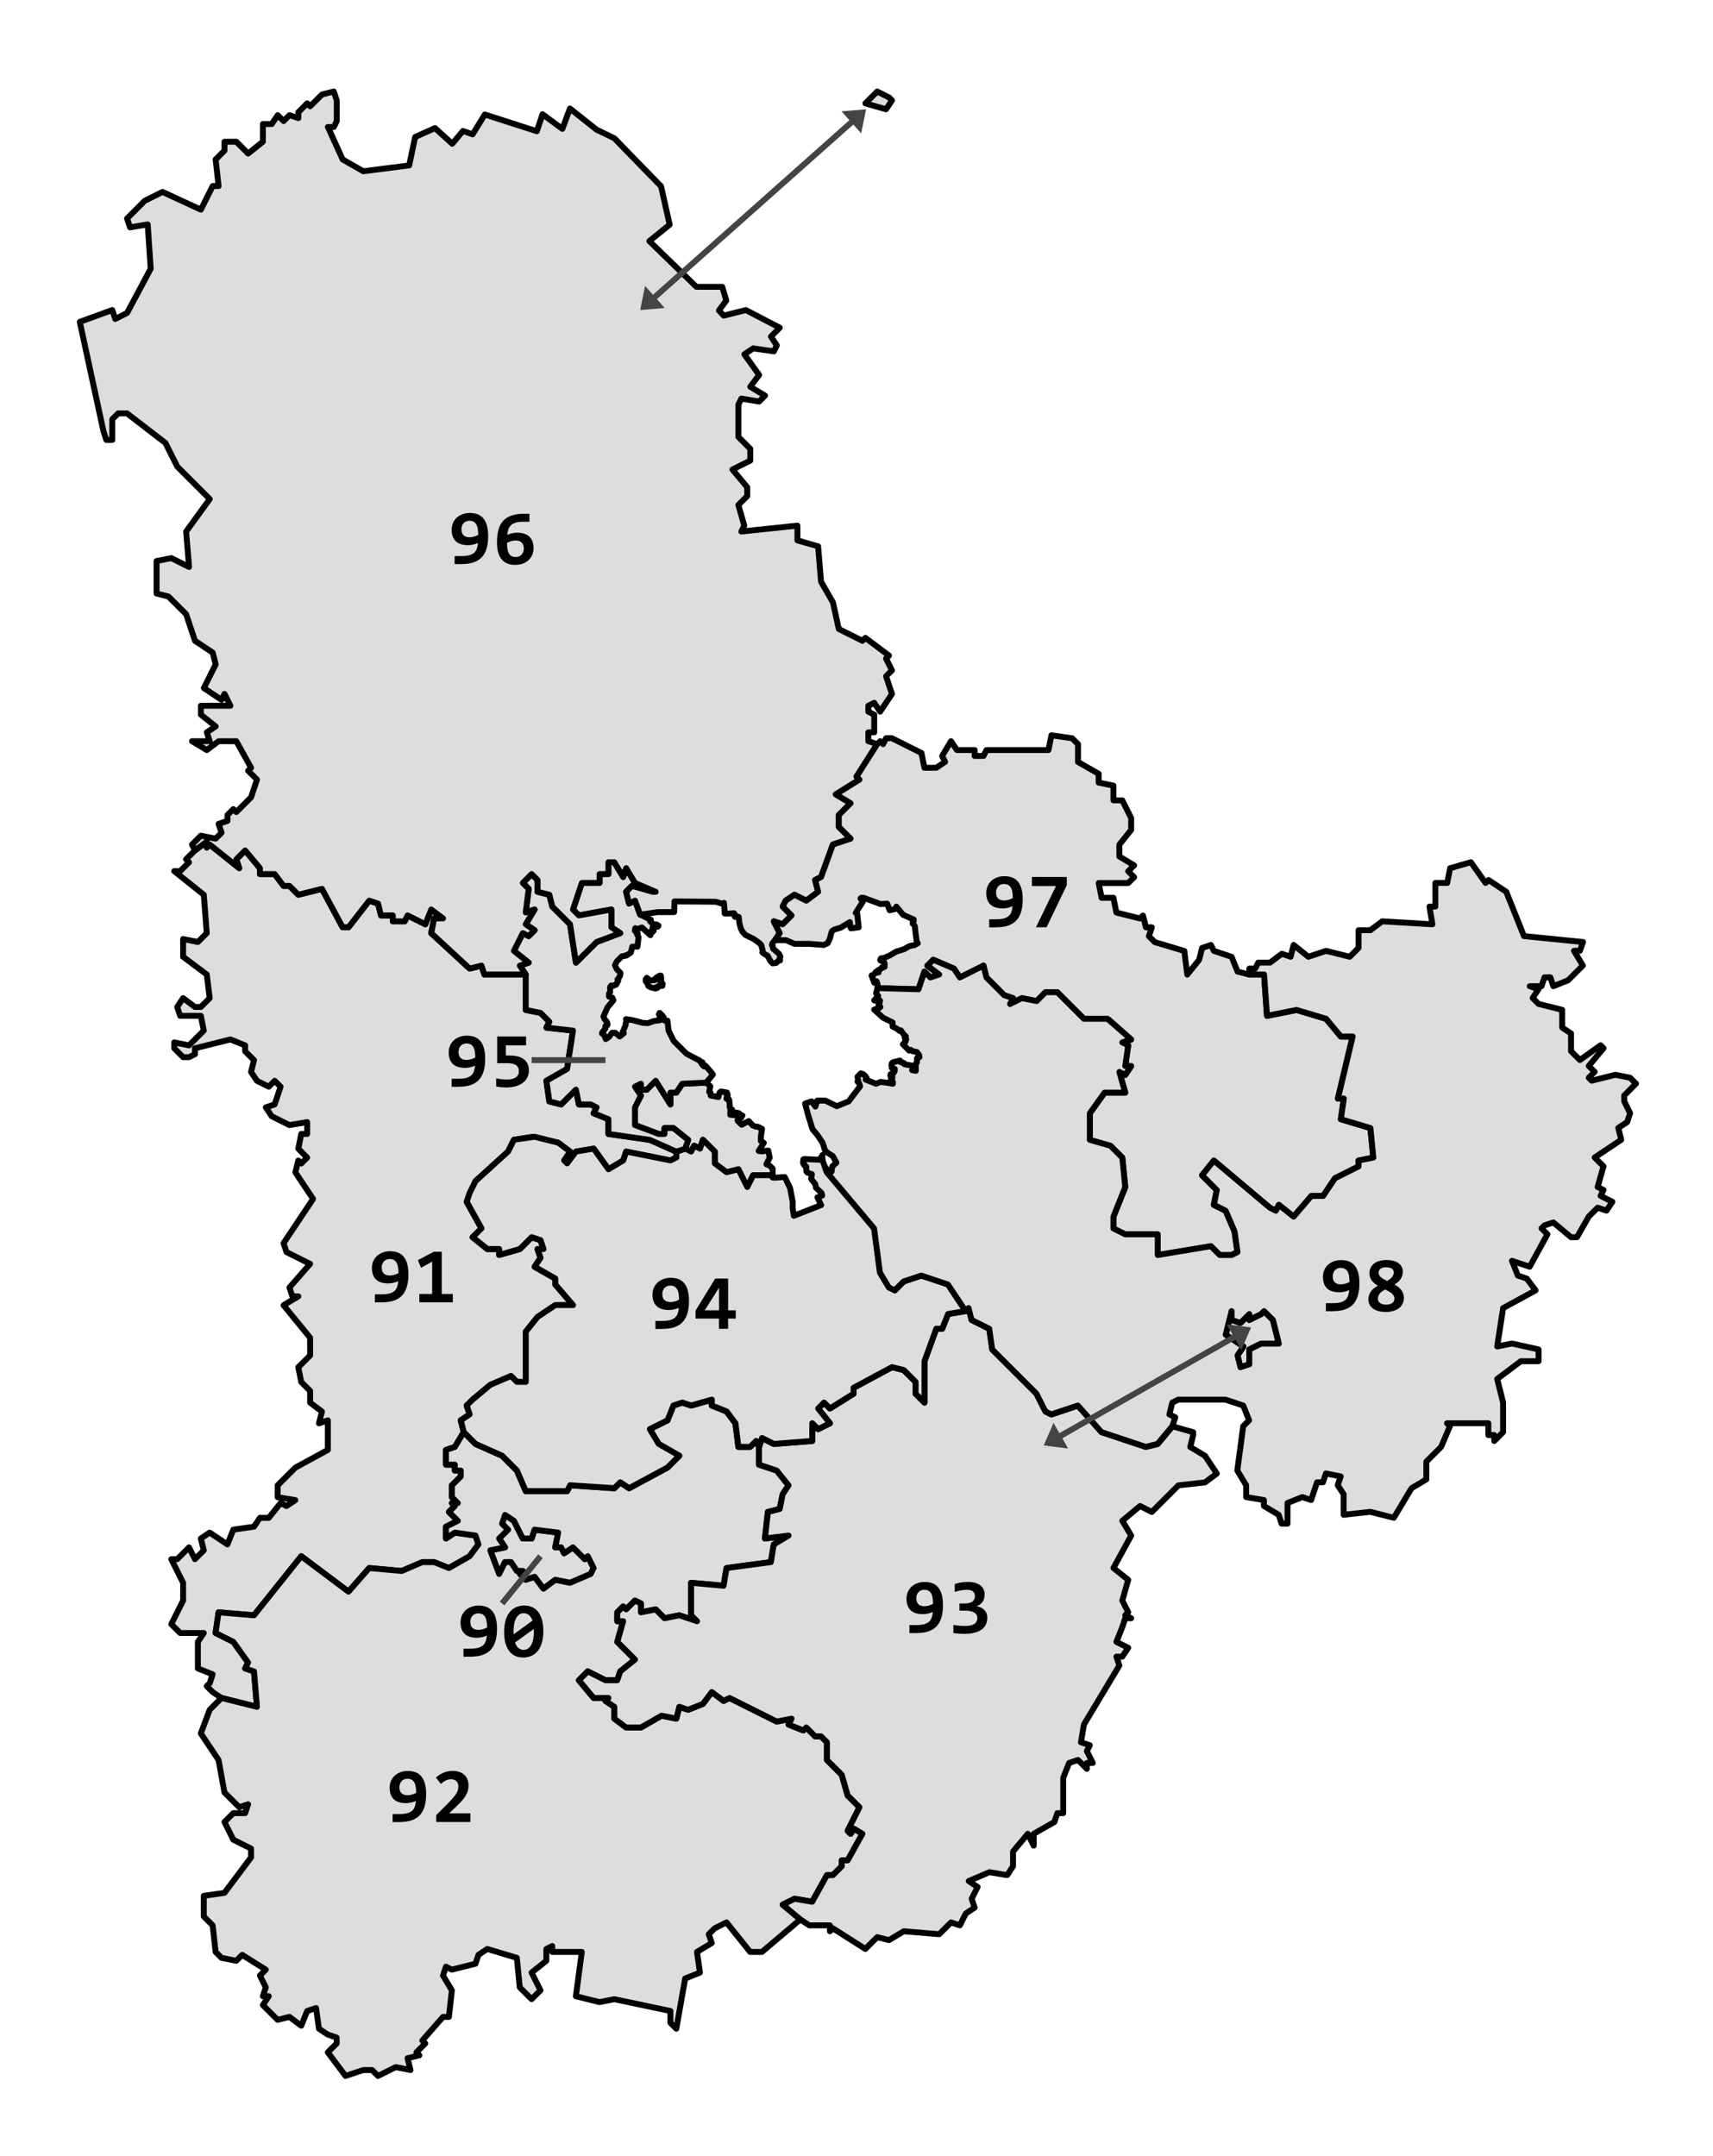 <?xml version="1.0" encoding="UTF-8" standalone="no"?>
<svg xmlns="http://www.w3.org/2000/svg" xmlns:xlink="http://www.w3.org/1999/xlink" version="1.1" width="580" height="730">

<g style="fill:#ddd;fill-rule:evenodd;stroke:black;stroke-width:2px;stroke-linejoin:round">
  <path id="d90" d="
	m 189,519 -8,-1 -1,3 h -3 l -3,-6 -3,-2 -1,3 2,2 -3,3 2,3 -5,1 3,8 2,-4 h 2 l 2,3 h 2 l -1,1 2,2 3,-1 3,4 4,-3 5,1 7,-3 1,-2 -2,-4 -1,1 -4,-4 -3,2 -1,-2 h -2 z"/>
  <path id="d91" d="
	m 178,330 h -14 l -1,-3 -4,1 -13,-12 1,-5 h 3 l -4,-3 -2,5 -6,-3 -1,2 h -4 v -2 h -4 l -1,-4 -3,-1 -7,9 h -2 l -7,-13 -8,2 -3,-3 h -2 l -3,-4 h -5 v -2 l -5,-6 -3,3 1,3 -10,-8 -1,1 v -2 l -4,3 -3,3 1,1 -3,3 h -2 l 10,8 1,13 -3,3 -5,-1 v 6 l 8,6 1,8 -3,3 h -2 l -4,-3 -2,3 1,3 h 7 l 1,5 -5,5 -5,-1 v 2 l 3,3 h 2 l 2,-1 v -2 l 12,-3 5,2 v 2 l 3,3 -1,4 2,3 4,2 2,-2 2,2 -2,6 -3,1 2,3 6,3 6,-1 v 4 h -2 l -1,5 3,3 -2,2 -1,-1 -1,4 6,9 -10,15 1,3 8,4 -7,8 1,3 h 2 l -5,3 9,11 0,6 -4,4 1,5 3,3 v 4 l 4,3 -1,4 3,-1 0,10 -11,6 -6,6 v 4 l 6,1 -3,2 -2,-1 -4,5 h -3 l -2,3 -7,1 -2,5 -6,-4 -3,2 1,4 -3,3 -2,-4 -4,4 h -2 l 4,8 v 6 l -4,8 3,3 h 8 l -2,3 0,9 5,2 -1,3 -1,1 2,2 3,2 12,3 -1,-12 -3,-1 1,-2 -5,-7 -6,-3 1,-7 12,1 16,-20 16,12 7,-8 11,1 7,-3 4,0 5,2 7,-4 3,-4 -1,-3 -7,-1 -3,2 v -4 l 4,-2 -3,-3 2,-2 -1,-1 h 2 l -2,-2 v -4 l 3,-3 v -2 h -2 v -2 h -3 l 0,-5 3,-1 3,-5 -1,-4 3,-2 -1,-3 2,-2 6,-5 7,-3 2,2 h 3 v -17 l 4,-5 6,-4 6,0 -6,-7 v -2 l -7,-4 2,-3 -1,-3 h 2 l -1,-3 -3,-1 -4,4 -7,2 v -2 h -4 l -5,-4 3,-3 -5,-9 3,-7 11,-10 2,-4 6,-1 9,2 4,3 -2,3 1,1 3,-4 6,-1 5,7 5,-3 1,-3 15,3 2,-1 v -2 l -9,-4 -14,-2 v -5 l -5,-2 1,-2 -2,-1 -4,0 -1,-5 -5,5 -4,-1 -1,-7 7,-4 2,-13 -9,-1 1,-2 -3,-3 -5,-1 z m 66.12,39.62 -0.5,0.38 -0.38,1.5 -2.62,-0.5 -0.12,-1.12 -0.38,-0.12 0.38,-1.88 -1.38,-1.25 -8.12,0.38 -2,3 h -2 v 4 l -5,-8 -3,3 h -2 v -2 l -2,1 2,3 -2,4 v 6 l 8,3 h 2 v -2 h 3 l 5,4 -1,3 2,1 1,-2 2,1 1,-3 4,4 v 4 l 4,3 4,-1 3,6 2,-4 h 6.12 l 0.5,-0.5 v -1.75 l -1.12,-1.12 -1,-0.38 1.12,-2.25 -0.5,-2.38 -2.25,0.25 -1,-0.12 1.75,-2.75 -1,-0.62 v -1.5 l 0.38,-2.62 -1.5,-0.75 h -0.62 l -1,-0.38 -1.38,-1.5 -2.38,1.25 -1.38,-1.38 v -0.38 l 1.25,-0.62 -0.12,-0.38 0.5,-0.38 -0.88,-0.25 -0.25,-0.5 -1,-0.25 -0.12,0.62 -0.75,0.25 -1.12,-0.12 v -0.88 h 0.38 l 0.25,-0.38 v -0.5 h -0.62 v -0.5 l -0.25,-0.38 0.12,-0.12 -0.25,-2.38 -0.88,-0.25 v -0.38 l 0.38,-0.62 v -0.5 l -0.5,-0.25 0.25,-0.38 z"/>
  <path id="d92" d="
	m 241,476 v -2 l -7,2 -3,-1 -3,1 -2,5 -6,3 3,5 7,4 -4,4 -13,7 -3,-2 -2,2 -15,-1 -1,2 h -14 l -3,-7 -5,-5 -9,-4 -4,-4 -3,5 -3,1 v 5 l 3,0 v 2 h 2 v 2 l -3,3 v 4 l 2,2 h -2 l 1,1 -2,2 3,3 -4,2 v 4 l 3,-2 7,1 1,3 -3,4 -7,4 -5,-2 h -4 l -7,3 -11,-1 -7,8 -16,-12 -16,20 -12,-1 -1,7 6,3 5,7 -1,2 3,1 1,12 -12,-3 -4,4 -3,8 6,9 2,11 5,5 3,-1 -1,3 h -4 l -3,3 3,6 6,3 v 3 l -9,12 -7,1 v 7 l 3,3 1,9 2,2 5,1 2,-2 7.99,5 -1.99,2 2,4 -1,3 h 2 l -2,3 5,5 3.99,-1 4.01,3 2,-5 3,-1 1,7 3,2 2.99,1 v 2 l -3,3 6,8 6,-2 h 3 l 2,2 6,-3 5,1 -1,-4 4,-1 -1,-1 3,-3 -1,-1 7,-8 h 2 l 1,-9 -3,-5 1,-3 2,1 8,-2 1,-3 3,-2 10,3 1,10 4,4 3,-3 -3,-6 5,-4 v -4 l 2,-1 v 2 h 10 l -2,15 8,2 5,-1 19,4 v 4 l 2,2 3,-17 5,-2 -1,-7 5,-3 -1,-3 2,-2 4,-2 8,10 h 4 l 13,-11 -6,-5 4,-2 6,1 5,-9 h 2 l 3,-3 v -2 h 2 l 5,-9 -2.86,-1.75 -1.14,1.75 -1,-1 4,-8 -4,-4 -2,-7 -5,-5 v -6 l -2,-2 h -2 l -3,-3 -1,1 -5,-2 1,-2 -5,1 -16,-8 -2,1 -4,-3 -3,4 -5,2 -3,-1 -1,4 -5,-1 -7,4 h -5 l -4,-3 v -4 l -3,-2 1,-1 h -5 l -5,-6 3,-3 6,3 h 4 l 1,-3 5,-4 -6,-6 2,-7 h -2 v -3 l 2,-2 1,1 3,-3 2,1 v 3 l 5,-1 3,3 5,-1 6,2 -2,-2 v -11 l 11,1 1,-6 15,-2 1,-6 5,-3 -8,1 1,-9 4,-1 1,-5 2,-3 -4,-5 -6,-2 v -6 l -1,-2 -2,2 h -4 l -1,-8 -3,-4 z m -70,37 3,2 3,6 h 3 l 1,-3 8,1 -1,5 h 2 l 1,2 3,-2 4,4 1,-1 2,4 -1,2 -7,3 -5,-1 -4,3 -3,-4 -3,1 -2,-2 1,-1 h -2 l -2,-3 h -2 l -2,4 -3,-8 5,-1 -2,-3 3,-3 -2,-2 z"/>
  <path id="d93" d="
	m 404,485 -7,-2 -5,6 -4,1 -15,-5 -8,-9 -9,3 -2,-1 -3,-6 -15,-15 -1,-7 -6,-3 -1,-4 -1,1 -6,1 -2,5 h -2 l -4,11 v 14 l -3,-3 v -4 l -4,-4 -4,-1 -13,7 v 2 l -8,5 -2,-2 -2,2 4,5 -4,2 -2,-2 v 6 l -13,1 -4,-2 -1,3 v 6 l 6,2 4,5 -2,3 -1,5 -4,1 -1,9 8,-1 -5,3 -1,6 -15,2 -1,6 -11,-1 v 11 l 2,2 -6,-2 -5,1 -3,-3 -5,1 v -3 l -2,-1 -3,3 -1,-1 -2,2 v 3 h 2 l -2,7 6,6 -5,4 -1,3 h -4 l -6,-3 -3,3 5,6 h 5 l -1,1 3,2 v 4 l 4,3 h 5 l 7,-4 5,1 1,-4 3,1 5,-2 3,-4 4,3 2,-1 16,8 5,-1 -1,2 5,2 1,-1 3,3 h 2 l 2,2 v 6 l 5,5 2,7 4,4 -4,8 1,1 1.14,-1.75 2.86,1.75 -5,9 h -2 v 2 l -3,3 h -2 l -5,9 -6,-1 -4,2 6,5 3,2 h 7 v 2 l 1,-1 11,7 4,-4 4,1 5,-3 12,1 1,-1 3,-3 3,1 2,-4 3,-2 -1,-3 2,-4 -3,-2 7,-3 6,1 2,-3 v -5 l 5,-6 2,4 v -4 l 7,-4 1,-3 h 2 v -12 l 2,-5 3,-1 3,3 v -2 h 2 l -2,-4 1,-2 -3,-1 1,-6 12,-20 -1,-3 h 2 l 2,-3 -4,-2 2,-5 1,-3 h 2 l -2,-1 1,-1 -2,-4 2,-7 -5,-4 6,-11 -3,-5 6,-5 4,2 9,-9 9,-1 4,-3 -4,-6 -5,-3 1,-4 z m 24,-41 -1,1 -4,2 v -2 l -3,3 -3,-1 v -3 l -2,8 6,4 -2,3 1,4 3,-1 v -5 l 4,-2 h 6 l -2,-8 z"/>
  <path id="d94" d="
	m 278.5,391.12 -1,1.62 -5.25,-0.25 -0.25,0.12 -0.12,1.12 0.25,0.62 h 0.25 l 0.25,0.38 v 0.25 l 0.38,0.12 v 1.5 l 0.38,0.5 1.5,0.5 -0.25,1.62 1.38,1.75 0.25,1.25 1.88,1.75 0.25,0.88 -1.62,0.62 1.25,2.62 -9.25,3.62 -0.38,-2.5 v -2.25 l -0.88,-4.62 -1.62,-3.38 -0.25,-0.38 -3.38,0.25 -0.75,-0.12 -0.38,-0.75 h -6.12 l -2,4 -3,-6 -4,1 -4,-3 v -4 l -4,-4 -1,3 -2,-1 -1,2 -2,-1 -3,1 v 2 l -2,1 -15,-3 -1,3 -5,3 -5,-7 -6,1 -3,4 -1,-1 2,-3 -4,-3 -8,-2 -7,1 -2,4 -11,10 -2,4 -1,3 5,9 -3,3 5,4 h 4 v 2 l 7,-2 4,-4 3,1 1,3 h -2 l 1,3 -2,3 7,4 v 2 l 6,7 h -6 l -6,4 -4,5 v 17 h -3 l -2,-2 -7,3 -6,5 -2,2 1,3 -3,2 1,4 4,4 9,4 5,5 3,7 h 14 l 1,-2 15,1 2,-2 3,2 13,-7 4,-4 -7,-4 -3,-5 6,-3 2,-5 3,-1 3,1 7,-2 v 2 l 5,2 3,4 1,8 h 4 l 2,-2 1,2 1,-3 4,2 13,-1 v -6 l 2,2 4,-2 -4,-5 2,-2 2,2 8,-5 v -2 l 13,-7 4,1 4,4 v 4 l 3,3 v -14 l 4,-11 h 2 l 2,-5 6,-1 -6,-9 -9,-3 -6,2 -3,3 -2,-1 -3,-5 -2,-15 -16,-19 -0.62,-1.62 -0.75,-2 -0.25,-1.62 z"/>
  <path id="d95" d="
	m 222,302 -7,-3 -3,-5 -1,3 -3,-5 h -2 v 4 h -3 v 3 h -6 l -3,9 2,2 11,-2 v 6 l 3,2 -8,3 -7,7 -2,-13 -6,-6 -1,-4 -4,-1 v -4 l -2,-2 -3,3 2,2 -1,8 3,-1 -3,5 3,2 -2,2 -2,-1 -3,6 5,4 -3,1 2,3 v 12 l 5,1 3,3 -1,2 9,1 -2,13 -7,4 1,7 4,1 5,-5 1,5 h 4 l 2,1 -1,2 5,2 v 5 l 14,2 9,4 3,-1 1,-3 -5,-4 h -3 v 2 h -2 l -8,-3 v -6 l 2,-4 -2,-3 2,-1 v 2 h 2 l 3,-3 5,8 v -4 h 2 l 2,-3 8.12,-0.38 2.25,-2.75 -0.25,-0.38 -2.25,-2.62 -0.5,0.25 -0.75,-0.75 0.25,-0.62 h -0.62 l -0.38,-0.62 -4.38,-2.25 -4.38,-4.38 -1.75,-3.5 -0.38,-3.38 h -0.88 l -0.38,-0.25 v -0.88 l -0.38,0.12 v -0.62 l -1,-1 -0.25,0.5 0.25,0.38 0.12,1.62 -2,0.25 -2.12,0.75 -1.75,-0.12 -3.25,-0.88 -2.38,-0.38 0.12,0.75 -0.25,0.75 v 0.5 l -1,2.38 0.38,0.38 -1.38,1.12 -1.5,-1.25 h -1.12 l -1,1.38 -1.12,0.75 -0.5,-1.38 -0.75,-0.5 v -0.25 l 1.12,-1.38 v -0.88 l 0.62,-0.25 0.12,-0.25 -0.12,-0.75 -0.88,-1.12 -0.38,-0.88 1.38,-3.12 2,-2.38 -0.38,-0.88 -1.12,-0.38 v -1 l 0.38,-0.5 v -1.75 l 0.38,-0.5 0.75,0.12 0.25,-0.25 0.62,-0.12 0.75,-1.38 -0.25,-0.38 0.88,-1.25 0.12,-1 -1.25,-1.25 -0.62,-1.38 0.62,-1.25 1.75,-1.75 1,-0.12 0.38,-0.25 0.12,0.12 1.5,-1 0.5,-2 h 1.75 l 0.38,-3.25 -0.5,-0.88 0.25,-0.25 -1,-1 0.12,-0.88 0.5,0.38 1.75,-0.62 2.88,2.62 v -1.12 l 0.62,0.12 0.5,-0.5 -0.5,-0.38 0.25,-1.12 0.38,-0.12 1.25,0.25 0.25,-0.38 -0.62,-0.38 -1.12,-0.12 -1.12,-1 0.25,-0.5 -3.62,-1.75 -1.75,-4.75 -2,1 -1,-4 2,-2 7,2 z m 1.75,28.38 h -0.38 v 0.25 h -0.5 l -0.38,0.38 h -0.25 v 0.62 l -0.5,-0.12 v 0.38 l -1.62,0.12 -1.12,-0.88 -0.38,0.5 v 0.62 l 0.25,0.38 h 0.25 l 0.38,1.25 0.88,0.5 1.62,0.38 0.25,-0.5 0.38,0.25 0.5,-0.75 0.25,0.12 0.12,-0.25 h 0.25 l -0.12,0.25 h 0.62 l 0.12,-0.75 h -0.38 l -0.25,-0.25 -0.12,-0.5 0.25,-0.5 v -0.62 z"/>
  <path id="d96" d="
	m 248,159 5,6 v 3 l -3,3 2,7 -1,2 19,-2 v 5 l 7,2 1,12 4.02,6.98 1.98,9.02 8,4 1,-1 8,6 -1,1 2,4 -2,2 2,6 -4,6 -2,-3 -2,1 v 2 l 2,1 v 6 h -2 v 3 l 3,1 -7,11 1,1 -8,5 5,3 -4,4 v 4 l 4,4 -6,2 -4,11 -2,1 1,4 -4,3 -4,-2 -3,2 -1,2 3,3 -3,3 -3,-1 2,4 -1.62,2.37 -0.88,1.12 -0.12,0.62 0.25,0.25 0.12,0.88 2,1.75 0.5,1 -0.25,0.5 0.12,0.75 -0.38,-0.12 -1,1 -1.12,0.12 -0.75,-0.75 -1,-1.88 -1,-0.5 -0.75,-0.62 0.12,-0.62 -0.5,-1.88 -0.75,-0.75 -2,-1.38 -2.62,-1.25 -1,-1.12 -0.5,-1 -0.5,-1.75 -0.25,-2.25 h -1.25 l -0.12,-0.12 0.38,-0.25 -0.62,-0.88 -1.75,0.12 h -1.38 l -0.25,-3.62 -0.25,0.38 -2.62,-0.75 -13.88,-0.12 -0.12,3.62 h -5.5 l -6,0.88 -1.75,-4.75 -2,1 -1,-4 2,-2 7,2 h 1 l -7,-3 -3,-5 -1,3 -3,-5 h -2 v 4 h -3 v 3 h -6 l -3,9 2,2 11,-2 v 6 l 3,2 -8,3 -7,7 -2,-13 -6,-6 -1,-4 -4,-1 v -4 l -2,-2 -3,3 2,2 -1,8 3,-1 -3,5 3,2 -2,2 -2,-1 -3,6 5,4 -3,1 2,3 h -14 l -1,-3 -4,1 -13,-12 1,-5 h 3 l -4,-3 -2,5 -6,-3 -1,2 h -4 v -2 h -4 l -1,-4 -3,-1 -7,9 h -2 l -7,-13 -8,2 -3,-3 h -2 l -3,-4 h -5 v -2 l -5,-6 -3,3 1,3 -10,-8 -1,1 v -2 l -4,3 -1,-2 3,-3 5,1 2,-2 -1,-3 3,-1 0.01,-2 1.99,-2 1,1 5,-5 2,-6 -3,-3 1,-1 -5,-9 h -6 l -3.99,3 -5,-3 h 6 l -1,-3 3,-2 -5.01,-4 0.01,-3 h 9.99 l -2,-4 -0.99,2 -6,-4 4,-8 -1,-4 -6,-4 -3,-9 -6,-6 -4.01,-1 v -11 l 5.01,-1 6,3 -1.01,-12 8.01,-11 -11,-11 -4.01,-8 -12.99,-10 h -3.01 l -2,2 v 7 h -2 l -0.99,-3 -8.01,-37 11,-4 1,3 4.01,-2 8,-15 -1.01,-15 -5.99,1 -1,-3 5.99,-6 6,-3 13,6 4,-8 h 2 l -1,-9 3,-3 v -3 h 4 l 4,4 5,-4 0.01,-6 h 3 l 2,-3 2,2 2,-2 3,1 v -2 l 3,-3 1,1 4,-4 4,-1 1,3 v 1 6 l -1,2 h -2 l 4.99,11 7,4 15.53,-1.98 2.03,-9.63 6.72,-3.01 5.83,5.3 3.62,-4.33 3.27,1.15 4.15,-6.72 17.59,5.66 1.94,-5.75 6.72,4.95 2.56,-6.89 9.02,7.16 6.01,2.92 15.82,16.26 2.92,12.99 -6.89,5.57 15.94,15.49 h 8.75 l 1.38,4.62 -2.5,3.38 1.62,1.75 7.5,-1.88 11.48,5.97 -3,3 2,3 -1,2 -7,-1 -3,2 5,7 -3,4 5,3 -2,2 -6,-1 -1,2 v 11 l 4,4 v 4 z m 53.01,-126 -4,-2 -4,4 7,2 2,-3 z"/>
  <path id="d97" d="
	m 365,252 -2,-2 -7,-1 -1,5 h -21 l -1,2 h -3 v -2 h -6 l -2,-3 -3,5 1,2 -3,2 h -4 l -1,-5 -10,-5 h -2 l -1,2 -1,-1 -1,1 -7,11 1,1 -8,5 5,3 -4,4 v 4 l 4,4 -6,2 -4,11 -2,1 1,4 -4,3 -4,-2 -3,2 -1,2 3,3 -3,3 -3,-1 2,4 -1.62,2.38 h 3.75 l 2.88,1.25 h 5.12 l 4.75,0.38 1.38,-0.62 0.75,-1.62 0.5,-2 0.25,-0.5 0.75,-0.5 2.12,-0.62 3.12,-1.88 0.12,1.5 0.25,0.62 2.62,-0.38 -0.5,-4.62 -0.5,-0.25 2.38,-3.75 -0.75,-1.12 0.25,-0.25 h 0.75 l 5.75,2.12 2.25,-0.12 0.88,2.25 2.12,-0.5 -0.12,-0.25 0.25,-0.5 2.25,2.75 3.62,1.62 v 0.5 h -0.25 l -0.12,0.88 h 0.25 l 0.5,0.88 0.25,2.38 0.38,2.88 0.38,0.5 -1.12,0.62 -1.75,0.38 -1.75,1 -2.75,0.88 -2.12,1.25 -2,0.88 -1,0.12 0.12,0.12 -0.38,0.38 0.12,0.25 0.12,-0.12 0.5,0.38 h 0.38 l 0.38,0.62 v 1.25 l -0.88,0.12 0.12,0.25 -1.62,0.88 0.38,0.62 -0.75,0.12 -0.25,-0.25 v 0.25 l -1,0.88 h -0.38 v 0.25 h 0.25 l 0.12,1 0.25,0.25 0.12,0.62 0.12,0.38 0.75,-0.5 0.12,0.12 v 0.25 l 0.25,0.5 v 1.5 l 13.88,0.38 2,-6 2,2 3,-1 -4,-3 2,-2 7,3 2,3 8,-4 1,4 6,6 3,1 -1,2 4,-2 5,1 3,-3 h 4 l 9,9 8.38,0.25 7.62,6.75 -3,1 2,1 -1,7 h 2 l -2,3 -2,-1 2,7 h -7 l -5,7 v 9 l 7,2 4,4 1,10 -4,10 v 4 l 4,2 h 11 v 7 l 18,-3 3,3 h 4 l 2,-1 -1,-7 -3,-7 -4,-2 1,-5 -5,-5 4,-5 19,16 2,1 1,-2 5,4 6,-7 h 4 l 4,-6 8,-4 v -2 l 5,-1 -1,-10 -10,-3 1,-7 h -2 l 5,-21 h -4 l -5,-6 -10,-3 -10,2 -1,-14 h -5 l -3.98,-1.02 -2,-5 -6,-2 -1,-2 -3,1 -1,4 -4.02,5.02 -1,-8 -10,-3 -2,-2 1,-3 h -2 l -1,-4 -1,1 -8,-2 -1,-5 h -4 l -1,-5 h 10 l 2,-2 -2,-2 2,-2 -5,-3 v -4 l 4,-5 v -4 l -3,-6 h -3 v -5 l -5,-1 v -3 l -7,-4 v 0 z"/>
  <path id="d98" d="
	m 536,319 -20,-2 -6,-15 -6,-4 -1,1 -4.98,-7.02 -7.02,2.02 -1,5 h -4 v 8 h -2 l 1,6 -17,-1 -4,3 h -4 v 6 l -3,3 -8,-2 -6,2 -5,-4 -1,4 -2.98,-1.02 -4,3 h -4 l -1,2 -2.02,0.02 v 2 h 5 l 1,14 10,-2 10,3 5,6 h 4 l -5,21 h 2 l -1,7 10,3 1,10 -5,1 v 2 l -8,4 -4,6 h -4 l -6,7 -5,-4 -1,2 -2,-1 -19,-16 -4,5 5,5 -1,5 4,2 3,7 1,7 -2,1 h -4 l -3,-3 -18,3 v -7 h -11 l -4,-2 v -4 l 4,-10 -1,-10 -4,-4 -7,-2 v -9 l 5,-7 h 7 l -2,-7 2,1 2,-3 h -2 l 1,-7 -2,-1 3,-1 -8,-7 h -8 l -9,-9 h -4 l -3,3 -5,-1 -4,2 1,-2 -3,-1 -6,-6 -1,-4 -8,4 -2,-3 -7,-3 -2,2 4,3 -3,1 -2,-2 -2,6 -13.88,-0.38 -0.5,1.75 0.75,0.88 -1.38,1.5 0.25,0.12 1.5,-0.25 0.25,0.25 -0.38,0.38 0.25,0.38 -0.38,0.62 0.62,0.75 -0.5,0.38 -1.62,0.5 3,2.75 3.25,1.62 v 1.38 l 1.25,0.62 1.12,0.88 0.38,-0.25 0.12,0.12 0.75,1.12 0.88,0.88 -0.38,0.38 0.5,0.62 -0.38,0.38 0.12,0.38 -0.88,0.88 2.12,2.12 0.5,-0.25 0.75,0.5 1.38,0.25 0.75,1 v 0.25 l 0.12,0.5 -0.5,-0.12 -0.12,0.25 0.25,0.12 -0.5,0.12 v 0.88 0.5 l -0.38,0.5 v 2.38 l -1.25,-0.25 0.5,-0.38 v -0.25 h -0.25 l -0.25,-0.88 -2.62,-0.5 -0.25,-0.25 0.12,-0.12 -0.88,-0.38 -0.12,0.12 -0.38,-0.62 -2.38,0.62 -0.38,0.38 -0.12,0.62 0.25,0.75 -0.12,0.12 0.38,0.38 0.12,-0.25 0.5,0.25 v 0.62 l -0.38,0.75 -1,0.38 -0.12,0.5 h 0.5 l 0.12,0.25 -0.25,0.12 0.38,0.25 -0.5,0.25 -0.12,0.75 0.75,0.5 v 0.62 l -4.12,-0.62 -1.62,0.62 -3.5,-1.38 0.38,-0.5 -0.5,-0.75 -0.75,-0.62 -0.75,-0.25 -1.12,1.12 0.25,1.5 -0.25,0.12 0.62,0.75 0.25,0.88 -3.88,5.12 -4,1.62 -3.88,-1.88 h -2.75 l -0.62,2 -1.25,-1.75 -2.25,0.75 1,3.75 1.5,4.88 1.75,2.12 1.75,2.62 0.75,2.5 1,0.88 1.62,1 1.25,2.25 -1.38,1.25 -0.25,1.75 -1.38,-0.62 -0.88,-0.75 0.62,1.62 16,19 2,15 3,5 2,1 3,-3 6,-2 9,3 6,9 1,-1 1,4 6,3 1,7 15,15 3,6 2,1 9,-3 8,9 15,5 4,-1 5,-6 1,-3 -2,-1 1,-4 2,-1 h 16 l 6,2 2,5 -2,2 -2,15 3,5 v 4 l 6,1 v 2 l 5,3 1,3 h 2 v -7 l 5,-2 3,1 2,-6 h 2 l 1,-3 5,1 -1,3 2,3 v 7 l 9,-1 8,2 6,-10 5,-3 v -6 l 5,-5 3,-7 -1,-1 h 14 v 4 h 2 v 2 l 3,-3 v -10 l -2,-8 8,-6 h 6 v -4 l -9,-2 -5,1 2,-13 11,-6 -3,-4 -3,-1 -2,-5 6,2 6,-11 -2,-2 1,-1 3,-1 6,5 h 2 l 4,-7 3,-3 3,1 2,-3 -4,-2 1,-2 -2,-1 2,-7 -3,-3 9,-6 -1,-4 3,-2 1,-3 -1.98,-4.02 -0.02,-1.98 4,-4 -2,-2 -5,-1 -8,2 -1,-1 2,-2 -2,-2 5,-6 -1,-1 -7,5 -3,-3 v -6 l -3,-2 v -6 l -8,-2 -2,-2 2,-3 -3,-1 h 4 l 1,-3 h 2 l 1,3 5,-2 5,-5 -3,-5 h 2 z m -109,126 1,-1 3,3 2,8 h -6 l -4,2 v 5 l -3,1 -1,-4 2,-3 -6,-4 2,-8 v 3 l 3,1 3,-3 v 2 z"/>
</g>

<switch style="fill:#8bf;fill-rule:evenodd;stroke:black;stroke-width:2px;stroke-linejoin:round">
  <use systemLanguage="d90" xlink:href="#d90"/>
  <use systemLanguage="d91" xlink:href="#d91"/>
  <use systemLanguage="d92" xlink:href="#d92"/>
  <use systemLanguage="d93" xlink:href="#d93"/>
  <use systemLanguage="d94" xlink:href="#d94"/>
  <use systemLanguage="d95" xlink:href="#d95"/>
  <use systemLanguage="d96" xlink:href="#d96"/>
  <use systemLanguage="d97" xlink:href="#d97"/>
  <use systemLanguage="d98" xlink:href="#d98"/>
</switch>

<!--Arrows-->
<defs>
 <marker id="arrow_start" markerWidth="5" markerHeight="5" refX="2.9" refY="1.5" orient="auto" markerUnits="strokeWidth">
  <path d="m 4,0 v 3 l -2,-1.5 z" fill="#444"/>
 </marker>
 <marker id="arrow_end" markerWidth="5" markerHeight="5" refX="2.1" refY="1.5" orient="auto" markerUnits="strokeWidth">
  <path d="m 1,0 v 3 l 2,-1.5 z" fill="#444"/>
 </marker>
</defs>

<g style="fill:none;stroke:#444;stroke-width:2px">
 <path d="m 219,103 72,-64" marker-start="url(#arrow_start)" marker-end="url(#arrow_end)"/>
 <path d="m 421,451 -65,37" marker-start="url(#arrow_start)" marker-end="url(#arrow_end)"/>

 <path d="m 170,543 13,-16"/>
 <path d="m 180,359 h 25"/>
</g>

<!--Numbers-->
<defs>
<path id="a0" d="
	m 7.53,-17.3 c -1.08,0 -2.04,0.2 -2.89,0.6 -0.85,0.4 -1.57,0.98 -2.15,1.74 -0.58,0.76 -1.03,1.68 -1.34,2.79 -0.3,1.1 -0.46,2.35 -0.46,3.75 10e-9,1.54 0.16,2.85 0.48,3.96 0.32,1.1 0.77,2.01 1.34,2.72 0.57,0.7 1.25,1.22 2.04,1.55 0.79,0.33 1.65,0.49 2.59,0.49 1.09,0 2.05,-0.2 2.89,-0.6 0.84,-0.4 1.55,-0.98 2.13,-1.73 0.59,-0.76 1.04,-1.7 1.34,-2.8 0.3,-1.1 0.46,-2.35 0.46,-3.75 0,-1.55 -0.16,-2.87 -0.48,-3.97 -0.32,-1.1 -0.77,-2 -1.34,-2.71 -0.56,-0.7 -1.24,-1.22 -2.03,-1.55 -0.79,-0.33 -1.65,-0.49 -2.59,-0.49 z m -0.2,2.59 c 0.68,0 1.26,0.21 1.76,0.62 0.5,0.41 0.91,1.04 1.21,1.9 l -6.38,4.61 c -0.02,-0.16 -0.03,-0.31 -0.03,-0.46 v -0.5 c 0,-1.06 0.09,-1.97 0.26,-2.75 0.18,-0.77 0.42,-1.42 0.73,-1.93 0.31,-0.51 0.68,-0.89 1.09,-1.13 0.42,-0.25 0.87,-0.38 1.35,-0.38 z m 3.41,5.35 c 0,0.14 0,0.29 0.01,0.44 0.01,0.15 0.01,0.3 0.01,0.44 0,1.05 -0.09,1.97 -0.26,2.75 -0.17,0.77 -0.42,1.41 -0.73,1.93 -0.3,0.5 -0.67,0.88 -1.09,1.13 -0.42,0.25 -0.87,0.38 -1.36,0.38 -0.67,0 -1.25,-0.21 -1.76,-0.61 -0.5,-0.41 -0.89,-1.03 -1.17,-1.88 z"/>
<path id="a1" d="
	m 6.9,-17.12 -5.4,2.85 1.04,2.59 3.78,-2.08 v 10.94 h -4.34 v 2.83 h 11.33 v -2.83 h -3.74 v -14.3 z"/>
<path id="a2" d="
	m 7.1,-17.3 c -1.08,0 -2.08,0.21 -3.01,0.62 -0.92,0.41 -1.75,0.95 -2.49,1.64 l 1.68,2.16 c 0.51,-0.49 1.05,-0.87 1.63,-1.16 0.57,-0.3 1.19,-0.44 1.86,-0.44 0.39,0 0.74,0.07 1.04,0.2 0.3,0.12 0.56,0.29 0.76,0.51 0.2,0.21 0.35,0.46 0.46,0.75 0.1,0.29 0.16,0.59 0.16,0.91 0,0.39 -0.04,0.77 -0.12,1.13 -0.08,0.36 -0.24,0.76 -0.49,1.2 -0.24,0.43 -0.59,0.91 -1.05,1.46 -0.45,0.55 -1.06,1.2 -1.81,1.95 l -4.02,4.02 v 2.34 h 11.55 v -2.93 h -7.17 l 2.47,-2.36 c 0.65,-0.62 1.23,-1.2 1.73,-1.76 0.51,-0.56 0.94,-1.11 1.29,-1.67 0.35,-0.56 0.61,-1.12 0.79,-1.71 0.18,-0.59 0.27,-1.23 0.27,-1.9 -1e-6,-0.82 -0.14,-1.54 -0.4,-2.16 -0.26,-0.62 -0.63,-1.15 -1.12,-1.56 -0.48,-0.42 -1.06,-0.73 -1.73,-0.94 -0.68,-0.22 -1.43,-0.33 -2.27,-0.33 z"/>
<path id="a3" d="
	m 6.67,-17.3 c -0.39,0 -0.77,0.01 -1.13,0.04 -0.36,0.03 -0.72,0.07 -1.08,0.13 -0.36,0.06 -0.71,0.13 -1.07,0.22 -0.36,0.09 -0.73,0.2 -1.12,0.33 v 2.67 c 0.7,-0.22 1.39,-0.39 2.04,-0.52 0.66,-0.13 1.33,-0.2 2,-0.2 0.95,0 1.65,0.18 2.1,0.55 0.45,0.36 0.68,0.88 0.68,1.57 0,0.34 -0.06,0.66 -0.17,0.98 -0.11,0.3 -0.31,0.57 -0.57,0.79 -0.26,0.23 -0.62,0.41 -1.07,0.55 -0.44,0.13 -1,0.2 -1.68,0.2 h -1.73 v 2.42 h 1.89 c 0.72,0 1.34,0.06 1.86,0.18 0.53,0.11 0.96,0.28 1.3,0.5 0.34,0.21 0.59,0.46 0.75,0.77 0.16,0.3 0.25,0.64 0.25,1.02 0,0.43 -0.08,0.81 -0.25,1.15 -0.16,0.34 -0.4,0.62 -0.74,0.86 -0.34,0.23 -0.77,0.4 -1.29,0.52 -0.52,0.12 -1.14,0.18 -1.86,0.18 -0.74,0 -1.45,-0.03 -2.13,-0.09 -0.68,-0.07 -1.29,-0.16 -1.84,-0.26 v 2.76 c 0.24,0.04 0.52,0.08 0.82,0.1 0.3,0.03 0.62,0.06 0.94,0.08 0.32,0.03 0.64,0.04 0.96,0.05 0.33,0.02 0.64,0.03 0.94,0.03 1.33,0 2.48,-0.13 3.46,-0.38 0.98,-0.25 1.79,-0.61 2.44,-1.08 0.65,-0.48 1.13,-1.05 1.45,-1.72 0.31,-0.68 0.47,-1.44 0.47,-2.28 0,-0.53 -0.09,-1.01 -0.26,-1.45 -0.16,-0.43 -0.41,-0.82 -0.73,-1.15 -0.31,-0.34 -0.69,-0.61 -1.13,-0.82 -0.44,-0.22 -0.94,-0.37 -1.48,-0.46 0.85,-0.34 1.51,-0.83 1.98,-1.46 0.48,-0.64 0.71,-1.48 0.71,-2.51 0,-0.65 -0.12,-1.24 -0.36,-1.77 -0.24,-0.53 -0.61,-0.98 -1.09,-1.34 -0.48,-0.37 -1.07,-0.66 -1.79,-0.86 -0.7,-0.2 -1.52,-0.3 -2.46,-0.3 z"/>
<path id="a4" d="
	m 7.15,-17.02 -6.64,10.83 v 2.72 h 7.92 v 3.46 h 3.1 v -3.46 h 2.58 v -2.8 h -2.58 v -10.75 z m 1.31,3.07 v 7.68 h -4.84 z"/>
<path id="a5" d="
	m 2.34,-17.02 v 9.05 h 3.33 c 1.41,0 2.44,0.23 3.07,0.68 0.63,0.44 0.95,1.12 0.95,2.04 0,0.89 -0.34,1.58 -1.03,2.08 -0.68,0.49 -1.67,0.74 -2.97,0.74 -0.67,0 -1.32,-0.03 -1.97,-0.1 -0.64,-0.08 -1.21,-0.18 -1.71,-0.3 v 2.77 c 0.25,0.04 0.53,0.08 0.82,0.12 0.3,0.04 0.6,0.08 0.91,0.11 0.31,0.03 0.62,0.05 0.92,0.06 0.3,0.02 0.59,0.03 0.86,0.03 1.08,0 2.07,-0.13 2.99,-0.38 0.92,-0.25 1.72,-0.62 2.4,-1.11 0.68,-0.49 1.21,-1.08 1.59,-1.78 0.38,-0.71 0.57,-1.52 0.57,-2.44 0,-1.01 -0.18,-1.84 -0.55,-2.5 -0.36,-0.66 -0.84,-1.18 -1.45,-1.56 -0.6,-0.39 -1.29,-0.66 -2.08,-0.82 -0.79,-0.16 -1.62,-0.23 -2.49,-0.23 h -1.22 v -3.46 h 6.85 v -2.99 z"/>
<path id="a6" d="
	m 10.3,-17.02 c -1.21,0 -2.26,0.11 -3.18,0.34 -0.91,0.22 -1.7,0.53 -2.37,0.94 -0.67,0.4 -1.23,0.89 -1.68,1.47 -0.44,0.58 -0.8,1.23 -1.07,1.95 -0.26,0.71 -0.45,1.49 -0.56,2.34 -0.11,0.84 -0.17,1.73 -0.17,2.67 0,2.57 0.53,4.48 1.58,5.73 1.05,1.25 2.57,1.88 4.56,1.88 0.91,0 1.75,-0.13 2.51,-0.4 0.76,-0.27 1.42,-0.65 1.97,-1.15 0.56,-0.5 0.99,-1.1 1.3,-1.8 0.31,-0.7 0.47,-1.48 0.47,-2.34 0,-0.82 -0.12,-1.55 -0.35,-2.19 -0.23,-0.64 -0.57,-1.19 -1.04,-1.64 -0.46,-0.45 -1.04,-0.79 -1.73,-1.03 -0.69,-0.24 -1.5,-0.36 -2.42,-0.36 -0.63,0 -1.24,0.07 -1.82,0.21 -0.57,0.14 -1.09,0.32 -1.54,0.54 l 0.03,-0.31 c 0.06,-0.64 0.19,-1.22 0.39,-1.73 0.2,-0.51 0.5,-0.95 0.9,-1.3 0.4,-0.36 0.92,-0.63 1.55,-0.82 0.63,-0.19 1.42,-0.29 2.36,-0.29 h 2.27 v -2.7 z m -2.67,9.05 c 0.48,0 0.88,0.07 1.22,0.21 0.35,0.13 0.63,0.32 0.85,0.56 0.23,0.23 0.39,0.52 0.49,0.86 0.1,0.33 0.16,0.69 0.16,1.09 0,0.43 -0.07,0.82 -0.2,1.17 -0.13,0.35 -0.32,0.65 -0.56,0.91 -0.23,0.25 -0.52,0.45 -0.86,0.59 -0.34,0.14 -0.72,0.21 -1.13,0.21 -0.49,0 -0.92,-0.08 -1.29,-0.25 -0.36,-0.17 -0.67,-0.45 -0.92,-0.83 -0.24,-0.38 -0.43,-0.87 -0.55,-1.47 -0.12,-0.61 -0.18,-1.35 -0.18,-2.23 0.18,-0.1 0.39,-0.2 0.61,-0.3 0.23,-0.1 0.48,-0.18 0.73,-0.26 0.26,-0.08 0.53,-0.14 0.79,-0.18 0.28,-0.05 0.56,-0.08 0.83,-0.08 z"/>
<path id="a7" d="
	m 1.38,-17.02 v 3.07 h 8.16 l -6.77,13.95 h 3.59 l 6.84,-14.24 v -2.77 z"/>
<path id="a8" d="
	m 7.41,-17.3 c -0.96,0 -1.8,0.12 -2.53,0.35 -0.71,0.23 -1.31,0.55 -1.78,0.96 -0.47,0.41 -0.83,0.89 -1.07,1.43 -0.23,0.54 -0.35,1.11 -0.35,1.73 0,0.53 0.07,1 0.22,1.42 0.16,0.42 0.36,0.79 0.62,1.13 0.26,0.34 0.56,0.64 0.9,0.91 0.35,0.27 0.72,0.52 1.11,0.74 -0.43,0.25 -0.85,0.53 -1.24,0.82 -0.38,0.3 -0.72,0.63 -1.02,1 -0.3,0.37 -0.53,0.79 -0.7,1.25 -0.16,0.45 -0.25,0.97 -0.25,1.55 0,0.65 0.13,1.24 0.38,1.77 0.26,0.53 0.64,0.98 1.13,1.35 0.5,0.37 1.12,0.66 1.85,0.87 0.74,0.2 1.58,0.3 2.54,0.3 0.86,0 1.66,-0.1 2.4,-0.3 0.75,-0.2 1.39,-0.5 1.94,-0.9 0.56,-0.4 0.99,-0.89 1.3,-1.48 0.31,-0.59 0.47,-1.27 0.47,-2.04 0,-0.59 -0.09,-1.11 -0.26,-1.57 -0.16,-0.47 -0.39,-0.89 -0.69,-1.25 -0.29,-0.37 -0.62,-0.7 -1.02,-0.98 -0.38,-0.29 -0.79,-0.55 -1.21,-0.78 0.39,-0.24 0.76,-0.5 1.11,-0.78 0.35,-0.29 0.65,-0.6 0.9,-0.95 0.25,-0.36 0.45,-0.75 0.6,-1.19 0.15,-0.43 0.22,-0.92 0.22,-1.46 0,-0.58 -0.13,-1.11 -0.38,-1.59 -0.24,-0.49 -0.6,-0.9 -1.08,-1.25 -0.47,-0.35 -1.05,-0.61 -1.74,-0.79 -0.69,-0.19 -1.49,-0.29 -2.37,-0.29 z m -0.08,2.45 c 0.83,0 1.47,0.15 1.91,0.44 0.44,0.3 0.66,0.72 0.66,1.29 0,0.34 -0.06,0.65 -0.18,0.92 -0.12,0.28 -0.28,0.54 -0.48,0.77 -0.2,0.23 -0.44,0.45 -0.71,0.65 -0.27,0.19 -0.56,0.37 -0.87,0.55 -0.4,-0.19 -0.78,-0.38 -1.13,-0.57 -0.35,-0.19 -0.65,-0.4 -0.91,-0.61 -0.26,-0.23 -0.46,-0.47 -0.61,-0.73 -0.15,-0.26 -0.22,-0.55 -0.22,-0.88 0,-0.61 0.22,-1.06 0.66,-1.37 0.44,-0.3 1.07,-0.46 1.89,-0.46 z m -0.34,7.5 c 0.43,0.21 0.83,0.42 1.21,0.64 0.38,0.22 0.72,0.45 1,0.69 0.29,0.24 0.51,0.51 0.68,0.81 0.16,0.29 0.25,0.61 0.25,0.98 0,0.36 -0.08,0.66 -0.22,0.92 -0.15,0.25 -0.35,0.46 -0.61,0.62 -0.25,0.16 -0.55,0.29 -0.88,0.37 -0.34,0.08 -0.7,0.12 -1.08,0.12 -0.84,0 -1.52,-0.17 -2.03,-0.52 -0.51,-0.35 -0.77,-0.85 -0.77,-1.51 0,-0.37 0.07,-0.71 0.2,-1 0.13,-0.3 0.3,-0.58 0.52,-0.83 0.23,-0.25 0.49,-0.48 0.78,-0.69 0.3,-0.21 0.62,-0.4 0.96,-0.59 z"/>
<path id="a9" d="
	m 7.15,-17.3 c -0.9,0 -1.74,0.14 -2.5,0.42 -0.76,0.27 -1.41,0.65 -1.97,1.15 -0.55,0.49 -0.98,1.09 -1.29,1.8 -0.3,0.69 -0.46,1.47 -0.46,2.32 0,0.94 0.14,1.74 0.4,2.41 0.27,0.66 0.65,1.2 1.13,1.62 0.49,0.42 1.08,0.72 1.76,0.91 0.68,0.19 1.43,0.29 2.25,0.29 0.6,0 1.19,-0.07 1.78,-0.21 0.59,-0.14 1.12,-0.32 1.58,-0.53 l -0.03,0.33 c -0.07,0.67 -0.21,1.26 -0.42,1.77 -0.2,0.51 -0.51,0.94 -0.94,1.29 -0.42,0.34 -0.97,0.6 -1.65,0.78 -0.68,0.17 -1.52,0.26 -2.54,0.26 h -2.32 v 2.72 h 1.97 c 0.85,0 1.67,-0.05 2.46,-0.14 0.8,-0.1 1.54,-0.27 2.24,-0.54 0.7,-0.26 1.34,-0.62 1.91,-1.07 0.57,-0.45 1.06,-1.03 1.47,-1.73 0.42,-0.7 0.74,-1.55 0.96,-2.54 0.23,-1 0.34,-2.17 0.34,-3.5 0,-1.48 -0.16,-2.73 -0.47,-3.72 -0.3,-1 -0.73,-1.8 -1.29,-2.4 -0.55,-0.61 -1.2,-1.04 -1.95,-1.29 -0.75,-0.25 -1.56,-0.38 -2.45,-0.38 z m -0.16,2.67 c 0.55,0 1.01,0.1 1.38,0.31 0.37,0.21 0.67,0.52 0.9,0.92 0.23,0.4 0.4,0.89 0.49,1.48 0.1,0.59 0.16,1.27 0.16,2.04 -0.18,0.11 -0.4,0.22 -0.64,0.32 -0.23,0.1 -0.48,0.18 -0.75,0.26 -0.26,0.08 -0.53,0.14 -0.79,0.18 -0.26,0.04 -0.51,0.06 -0.74,0.06 -0.86,0 -1.53,-0.22 -2.02,-0.66 -0.49,-0.45 -0.73,-1.14 -0.73,-2.06 0,-0.43 0.07,-0.82 0.2,-1.17 0.13,-0.36 0.31,-0.66 0.55,-0.91 0.24,-0.25 0.53,-0.45 0.87,-0.59 0.34,-0.14 0.72,-0.21 1.13,-0.21 z"/>
</defs>

<!--90--><use xlink:href="#a9" transform="translate(155,561)"/><use xlink:href="#a0" transform="translate(170,561)"/>
<!--91--><use xlink:href="#a9" transform="translate(125,441)"/><use xlink:href="#a1" transform="translate(140,441)"/>
<!--92--><use xlink:href="#a9" transform="translate(131,617)"/><use xlink:href="#a2" transform="translate(146,617)"/>
<!--93--><use xlink:href="#a9" transform="translate(306,553)"/><use xlink:href="#a3" transform="translate(321,553)"/>
<!--94--><use xlink:href="#a9" transform="translate(220,450)"/><use xlink:href="#a4" transform="translate(235,450)"/>
<!--95--><use xlink:href="#a9" transform="translate(151,368)"/><use xlink:href="#a5" transform="translate(166,368)"/>
<!--96--><use xlink:href="#a9" transform="translate(152,191)"/><use xlink:href="#a6" transform="translate(167,191)"/>
<!--97--><use xlink:href="#a9" transform="translate(333,314)"/><use xlink:href="#a7" transform="translate(348,314)"/>
<!--98--><use xlink:href="#a9" transform="translate(447,444)"/><use xlink:href="#a8" transform="translate(462,444)"/>

</svg>